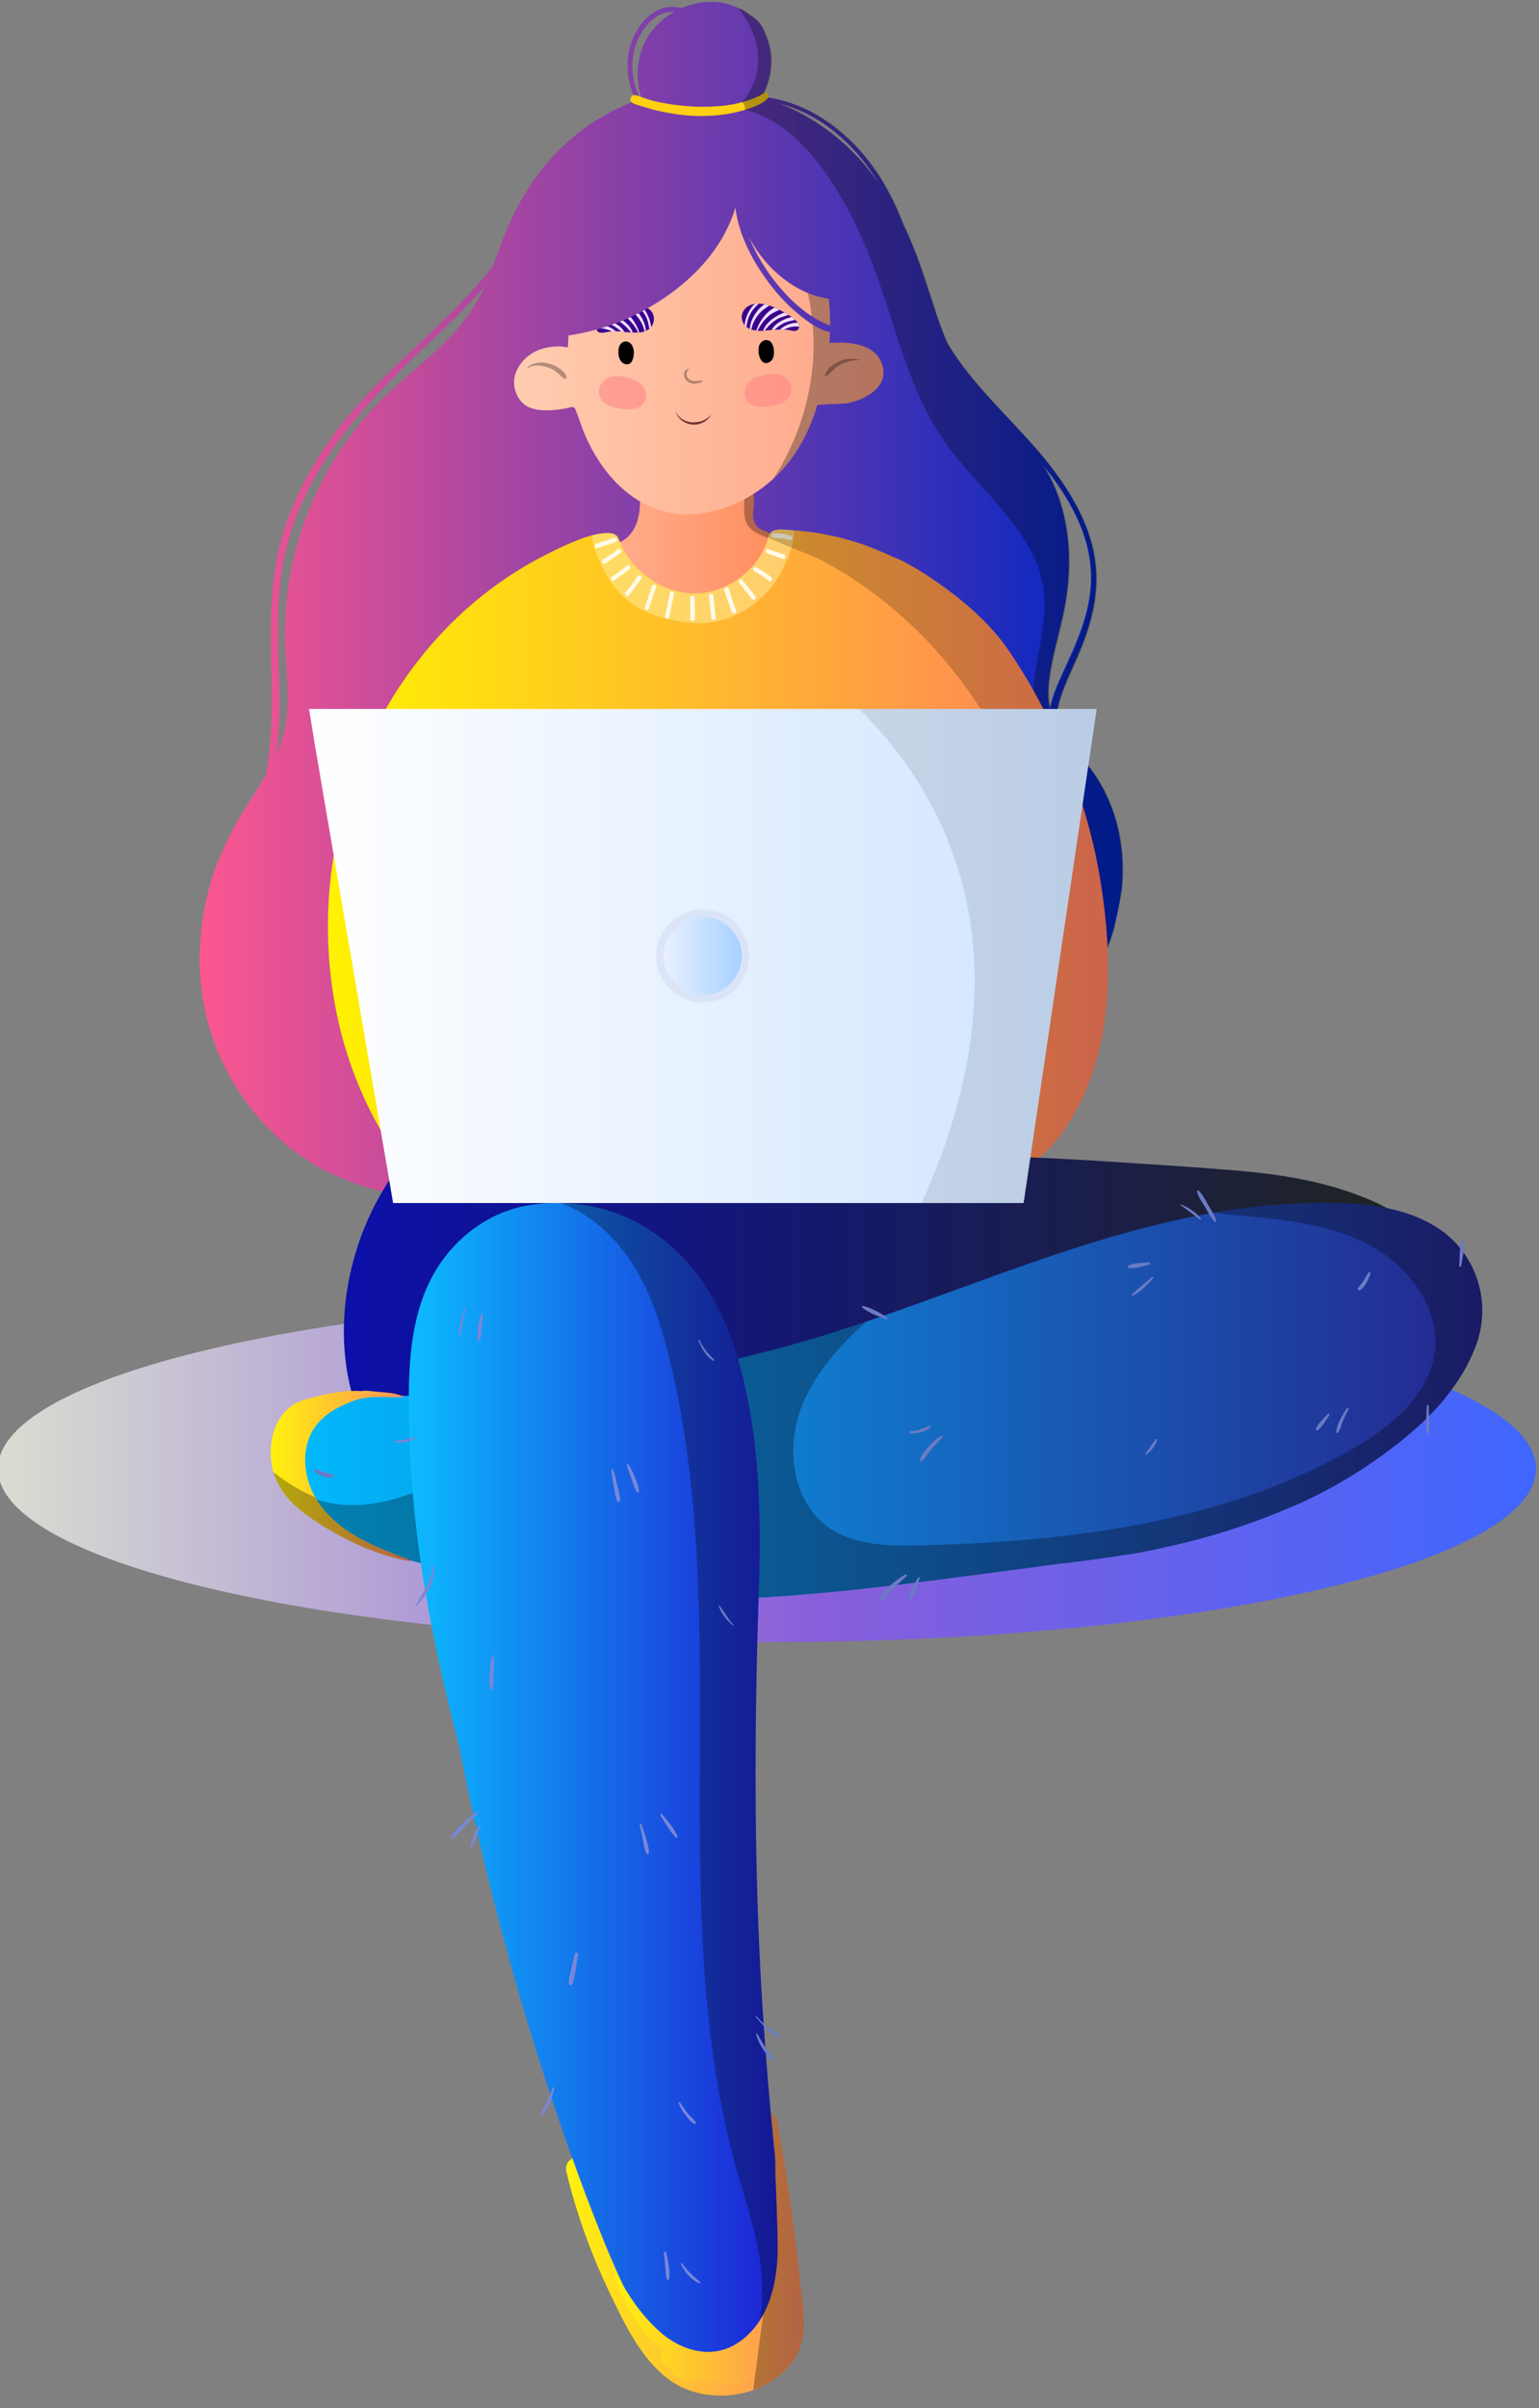 <?xml version="1.0" encoding="UTF-8"?> <svg xmlns="http://www.w3.org/2000/svg" version="1.2" viewBox="118 187 754 1179" width="754" height="1179"><rect x="118" y="187" width="754" height="1179" fill="#808080" stroke="none"/><defs><linearGradient id="P" gradientUnits="userSpaceOnUse"></linearGradient><linearGradient id="g1" x2="1" href="#P" gradientTransform="matrix(116.437,0,0,138.099,395.381,1221.752)"><stop stop-color="#fff20c"></stop><stop offset="1" stop-color="#ff8e5e"></stop></linearGradient><linearGradient id="g2" x2="1" href="#P" gradientTransform="matrix(753.483,0,0,169.779,117,821.199)"><stop stop-color="#dadfd1"></stop><stop offset=".53" stop-color="#895eda"></stop><stop offset="1" stop-color="#3e66ff"></stop></linearGradient><linearGradient id="g3" x2="1" href="#P" gradientTransform="matrix(444.201,0,0,578.199,212.678,188.005)"><stop stop-color="#ff578f"></stop><stop offset="1" stop-color="#0226c3"></stop></linearGradient><linearGradient id="g4" x2="1" href="#P" gradientTransform="matrix(79.573,0,0,84.352,416.99,400.423)"><stop stop-color="#ffae8e"></stop><stop offset="1" stop-color="#ff8e5e"></stop></linearGradient><linearGradient id="g5" x2="1" href="#P" gradientTransform="matrix(180.993,0,0,171.228,369.885,267.65)"><stop stop-color="#ffcdb1"></stop><stop offset="1" stop-color="#ffa485"></stop></linearGradient><linearGradient id="g6" x2="1" href="#P" gradientTransform="matrix(444.184,0,0,262.835,212.691,256.103)"><stop stop-color="#ff578f"></stop><stop offset="1" stop-color="#0226c3"></stop></linearGradient><linearGradient id="g7" x2="1" href="#P" gradientTransform="matrix(382.154,0,0,344.613,278.651,446.242)"><stop stop-color="#fff200"></stop><stop offset="1" stop-color="#ff7d5e"></stop></linearGradient><linearGradient id="g8" x2="1" href="#P" gradientTransform="matrix(542.726,0,0,192.745,286.477,752.186)"><stop stop-color="#0c10aa"></stop><stop offset="1" stop-color="#21251a"></stop></linearGradient><linearGradient id="g9" x2="1" href="#P" gradientTransform="matrix(591.602,0,0,193.985,252.612,775.982)"><stop stop-color="#00bdff"></stop><stop offset="1" stop-color="#25258e"></stop></linearGradient><linearGradient id="g10" x2="1" href="#P" gradientTransform="matrix(188.334,0,0,576.89,318.238,775.982)"><stop stop-color="#0cbbff"></stop><stop offset="1" stop-color="#1e1bd1"></stop></linearGradient><linearGradient id="g11" x2="1" href="#P" gradientTransform="matrix(385.871,0,0,241.85,269.344,534.109)"><stop stop-color="#fff"></stop><stop offset="1" stop-color="#cee3ff"></stop></linearGradient><linearGradient id="g12" x2="1" href="#P" gradientTransform="matrix(38.218,0,0,38.218,443.172,635.913)"><stop stop-color="#eaf0ff"></stop><stop offset="1" stop-color="#a6d1ff"></stop></linearGradient><linearGradient id="g13" x2="1" href="#P" gradientTransform="matrix(68.395,0,0,83.509,250.597,867.852)"><stop stop-color="#fff20c"></stop><stop offset="1" stop-color="#ff8e5e"></stop></linearGradient><linearGradient id="g14" x2="1" href="#P" gradientTransform="matrix(90.448,0,0,117.586,418.907,1237.634)"><stop stop-color="#fff20c"></stop><stop offset="1" stop-color="#ff8e5e"></stop></linearGradient></defs><style>.a{fill:#fff}.b{fill:url(#g1)}.c{fill:url(#g2)}.d{fill:url(#g3)}.e{opacity:.3}.f{fill:#ffd112}.g{fill:url(#g4)}.h{fill:url(#g5)}.i{fill:#3d008c}.j{fill:#ebe1ff}.k{opacity:.6;fill:#ff8585}.l{fill:#723131}.m{fill:url(#g6)}.n{fill:url(#g7)}.o{opacity:.5;fill:#fff0a4}.p{fill:#fffbe9}.q{opacity:.2}.r{fill:url(#g8)}.s{fill:url(#g9)}.t{fill:#553b89}.u{fill:url(#g10)}.v{fill:#7987d8}.w{fill:#6a7bc4}.x{fill:url(#g11)}.y{opacity:.6;fill:#d4daf4}.z{fill:url(#g12)}.A{opacity:.1}.B{fill:url(#g13)}.C{fill:url(#g14)}</style><path fill-rule="evenodd" class="a" d="m487.4 1231.2q-0.1-1.1-0.3-2.2c-0.3-1.2-0.2-2.4 0.2-3.4q0 2.8 0.1 5.6z"></path><path fill-rule="evenodd" class="b" d="m510.9 1333.1c-1.7 7.8-6.9 14-13.2 18.6-3.3 2.3-6.9 4.2-10.6 5.5-13.1 4.6-28.6 3.4-40-4.2-15.1-10.3-23.9-29.8-31.5-45.8-8.6-18.2-15.4-37.3-20.1-56.9-1.7-7.6 9.9-10.8 11.7-3.3 5.2 21.8 12.9 42.8 23.1 62.8 3.2 5.9 6.3 12.3 10.2 18.1 7.6 11.5 17.5 20.7 33 19.7 2.1-0.1 4.4-0.5 6.5-0.9 3.1-0.8 6.1-2 8.9-3.5 3.5-2.1 6.6-4.9 8.6-8.5 4.8-8.7 1.3-22.1 0.2-31.6q0-0.1 0-0.1c0.8-4.5 1.2-9.1 1.3-13.5q0-2.5 0-4.9c-0.2-10.5-0.2-21-0.7-31.5q0-0.8 0.4-1.2-1.7-15-3.1-30.2c1.5 0.6 2.7 1.9 3.1 4 4.7 25.1 8.3 50.3 11 75.7 0.9 10.1 3.5 21.6 1.2 31.7z"></path><path fill-rule="evenodd" class="c" d="m493.8 991c-208.4 0-376.8-37.9-376.8-84.9 0-46.9 168.4-84.9 376.8-84.9 208.3 0 376.7 38 376.7 84.9 0 47-168.4 84.9-376.7 84.9z"></path><path fill-rule="evenodd" class="d" d="m662.9 583.3c-2.3-6.1-5.2-12.3-9.1-17.7-3.8-5.5-8.4-10.6-12.8-15.8-1.8-2.1-4-4.9-5.6-7.7-0.1-4.7 0.6-9.3 2.2-13.9 2.2-6.8 5.3-13.1 8.1-19.5 5.1-11.7 9.2-24.4 9.3-37.5 0.5-24.5-13.8-46.3-29.2-64.3-14.8-16.9-32.1-32.4-43.7-51.8-2-4.6-3.7-9.3-5.3-13.9-4.4-13.2-8.2-26.3-13.9-39.2q-1.1-2.4-2.3-4.9c-3-7.9-6.7-15.5-11.1-22.7-13-20.7-33.7-37.5-58.3-40.1 3.7-7.1 5.5-15.1 4-23.4q-0.9-4.4-2.7-8c-1.2-3.8-3.9-6.7-7.3-8.6q-2.6-2.2-5.8-3.5c-3.4-1.6-7.1-2.6-11.1-2.8q-3.3-0.1-6.5 0.2c-3.4 0.5-6.7 1.4-9.7 2.7-2.2-0.5-4.5-0.6-6.2-0.5-5.9 0.6-11 4.5-14.4 9.3-7.6 10.7-7.8 25.2-1.8 36.6-16.8 6.1-31.7 16.5-43.6 30.4-8.6 10.1-15.1 21.2-20.2 33.5-2.3 5.6-4.3 11.4-6.4 17.1-22.2 28.5-52.6 49.6-74.8 78.2-12.3 16.1-22.6 34.1-28.4 53.7-6.6 22.8-5.8 46.5-5.3 69.9 0.2 12.6 0.2 25.3-1.3 37.8q-0.6 4.9-1.6 9.9c-2.3 3.7-4.7 7.6-7.1 11.3-7.5 11.6-14 23.6-18.4 36.7-8.6 25.7-9.3 54.8-0.4 80.5 8.5 24.1 24.3 45.1 45.6 59.3 11.7 7.7 25.4 12.9 39.1 16.2q3.2 0.7 6.4 1.3c12.6 2.7 25.4 4.2 38.1 4.4 26.2 0.3 49.8-8.9 71.7-22.8 19.5-12.3 37.3-27.2 58-37.6 2-0.9 5.3-2.5 6.4-3 1.6-0.7 5.4-2.1 7.8-2.9q5.4-1.8 10.9-2.9 3-0.6 5.9-1c13.9-1.7 27.9-0.1 41.5 3.3 14.1 3.4 28.6 11.5 43.5 10.1 14.4-1.3 25.6-10.4 34.6-21.1 6.4-7.8 12.3-16 17.4-24.6 6.3-10.2 11.3-21.2 14.6-32.7q2.5-8.7 3.5-17.8 0.2-0.3 0.2-0.5c1.4-13.2 0.1-27.2-4.5-39.7zm-312.5-246.5c-12.9 21-35.9 34.3-52.1 52.9-17.8 20.2-30.5 44.8-36.5 70.9-3.1 13.4-4.5 27.2-4.2 40.9 0.5 13.7 2.7 28.1 0 41.8-0.8 4.5-2.3 8.7-3.9 12.7 0.8-7.4 1.2-14.7 1.3-22.2 0.1-24.6-2.8-49.5 2.2-73.7 8.7-42.3 38.4-74.4 68.8-103.2 10-9.4 20.5-19.1 29.5-29.8-1.5 3.2-3.2 6.5-5.1 9.7zm85.7-133c-6.1 9.2-7.3 21.1-3.7 31.5q-0.4 0.1-0.7 0.2c-4.9-9.6-5.4-21.5-0.2-31.2 2.6-4.7 6.5-9 11.7-10.9 1.5-0.4 3.3-0.7 5.2-0.6-4.9 2.7-9.1 6.5-12.3 11zm216.4 264c0.5 15.8-5.5 30.5-12 44.5-2.9 6.5-6.8 14.1-8.2 21.7-1-4.6-1-9.6-0.4-14.2 1.8-14.3 6.9-28 8.7-42.4 1.9-13.8 1.4-27.9-2.3-41.4-2-7.6-5.2-14.7-9.3-21.2 12.4 15.3 22.8 33.1 23.5 53zm-105.6-193.6q0.7 1.2 1.5 2.4-2.9-4.1-6.2-8.1c-11.1-13.3-25.9-24.5-42.4-30.8 19.8 5 36.2 19.4 47.1 36.5z"></path><path fill-rule="evenodd" class="e" d="m663.3 583.5c-2.3-6.2-5.2-12.4-9.1-17.8-3.9-5.5-8.5-10.5-12.8-15.7-1.8-2.2-4-5-5.6-7.8-0.1-4.7 0.6-9.3 2.1-13.9 2.3-6.8 5.4-13.1 8.2-19.5 5.1-11.7 9.2-24.4 9.3-37.4 0.4-24.6-13.8-46.4-29.3-64.4-14.7-16.9-32-32.4-43.6-51.7-2.1-4.6-3.9-9.4-5.4-14-4.3-13.1-8.2-26.4-13.9-39.1q-1-2.5-2.3-5c-3-7.9-6.7-15.5-11.1-22.7-12.9-20.7-33.6-37.5-58.3-40.1 3.8-7.1 5.6-15.1 4-23.4q-0.8-4.4-2.6-8c-1.2-3.7-3.9-6.7-7.3-8.6q-2.7-2.2-5.8-3.5c12.5 16.5 13.5 33.4-0.6 49.1 32 5 53.7 44 65.5 74.3 11.8 30.1 17.8 63.1 36.4 89.4 17.6 24.8 46.5 44.9 48.5 75.1 1.5 21.8-9.4 41.4-4 63.4 5.1 20.8 15.5 40.3 18.1 61.7 2.5 21-3.2 43-15.6 60.2-12.4 17.2-31.4 29.5-52.2 33.9-17.3 3.6-35.4 1.7-52.8 4.6-5.6 0.9-11.3 2.5-16.6 4.8q3-0.6 6-1c13.9-1.6 27.9-0.1 41.4 3.3 14.2 3.4 28.7 11.5 43.6 10.2 14.4-1.4 25.6-10.4 34.6-21.2 6.2-7.7 12.3-16 17.4-24.5 6.3-10.3 11.2-21.3 14.6-32.8 0.2-5.8 2.8-12 3.5-17.8q0-0.2 0.1-0.5c1.5-13.2 0.1-27.2-4.4-39.6zm-31-63.5c1.8-14.4 6.9-28.1 8.7-42.5 1.8-13.8 1.3-27.9-2.3-41.3-2.1-7.7-5.2-14.8-9.3-21.3 12.3 15.3 22.7 33.1 23.3 53.1 0.6 15.7-5.3 30.4-11.8 44.5-2.9 6.4-6.8 14-8.2 21.6-1-4.6-1-9.5-0.4-14.1zm-89.7-251.3c-11.2-13.3-26-24.6-42.5-30.9 19.7 5 36.3 19.4 47.2 36.6q0.7 1.2 1.4 2.4-2.9-4.1-6.1-8.1z"></path><path fill-rule="evenodd" class="f" d="m482.3 241q-0.4 0.2-0.8 0.2c-7.3 2.1-14.9 2.7-22.3 2.6-7.5-0.3-15-1.5-22.2-3.4-2.4-0.8-4.8-1.4-7.3-2.2-1.4-0.5-3.6-1.3-2.6-3.4 0.8-2 2.8-1.1 4.2-0.6 2.3 0.8 4.5 1.6 6.9 2.2 6.4 1.6 13.1 2.4 19.7 2.8 6.4 0.2 12.9 0 19.2-1.1q2.3-0.5 4.6-1.1 2.5-0.6 4.7-1.5 2.3-0.8 4.5-2c0.9-0.5 2.2-1.7 3-0.9q0.3 0.2 0.4 0.5c1.8 3.3-8.3 6.8-12 7.9z"></path><path fill-rule="evenodd" class="e" d="m494.3 233.1q-0.1-0.3-0.4-0.5c-0.8-0.8-2.1 0.4-3 0.9q-2.2 1.2-4.5 2-2.2 0.9-4.7 1.5 0 0 0 0.1c1.1 0.9 1.5 2.4 1.2 3.8 3.9-1.4 13.1-4.6 11.4-7.8z"></path><path fill-rule="evenodd" class="g" d="m496.6 452.8q0 0.2 0 0.3 0 0.5-0.1 1.1 0 0.7-0.3 1.3c-0.4 2.5-1.4 5-2.9 7-1.8 2.6-4.1 4.7-6.6 6.3-2.3 1.3-4.4 1.7-6.1 3.9-2 2.6-3.8 4.7-7.2 5.9-0.9 0.4-3.2 0.4-3.6 0.9-2.1 2-4.9 3.2-8.3 3.6-2.1 0.2-4.1-0.1-5.9-1-3.1 2.3-7.2 3.3-11.2 2.6-5.6-0.9-11.6-5.9-15.5-10-2.4-2.5-4.5-5.4-6.1-8.5-1.5-3.1-4.2-5.4-5.4-8.8-0.4-0.7-0.6-1.5-0.4-2.3 0.5-1 1.8-1.5 2.9-1.9 6.4-2.3 9.6-7.1 11-13.7 0.9-3.9 0.5-8.1 1-12.2 0.5-4 0.6-8.2 0.6-12.3-0.1-7.7 5.2-13.7 13-14.5 3.8-0.4 7.6 1.2 10.4 4q1.8 0.5 3.3 1.4c6.7-4.7 17.2-3.8 21.2 4 3.3 2.6 5.3 6.4 5.8 10.9q0.1 0.7 0.2 1.3 0 0.2 0 0.4c0.4 3 0.8 5.9 0.9 8.8q0 0.6 0 1.2 0 0.5 0 1 0 1.7-0.2 3.6-0.2 0.8-0.2 1.7c0 2.7 0.8 5.3 2.8 6.8 1.5 1.1 3.4 1.3 4.9 2.4 1.4 1.1 1.9 3 2 4.8z"></path><path fill-rule="evenodd" class="e" d="m496.5 450.8c-2.7-0.4-5.6-1.6-7.9-2.9-2.3-1.3-4.3-3-5.2-5.6-0.8-2.8-0.9-5.8-0.8-8.6 0-1.9 0.2-3.7 0.3-5.5 0.3-1.6-0.1-3.3 0.8-4.6 0.6-0.9 1.7-1.5 2.7-1.5q0 0.2 0 0.4c0.4 3 0.8 5.9 0.9 8.8q0 0.6 0 1.2 0 0.5 0 1 0 1.7-0.2 3.6-0.2 0.8-0.2 1.7c0 2.7 0.8 5.3 2.8 6.8 1.5 1.1 3.4 1.3 4.9 2.4 0.8 0.6 1.6 1.8 1.9 2.8z"></path><path fill-rule="evenodd" class="h" d="m533 384.4c-1.4 0.4-14.5 0.4-14.6 1q-0.3 0.5-0.4 1.1-0.2 0.6-0.3 1.2c-3.9 11.6-9.5 22.2-18.2 31.2q-1.3 1.3-2.6 2.5c-10.1 9.2-22.8 15.4-36.2 17.1-15.9 2.1-30.5-4.3-41.4-15.8-6.1-6.4-10.9-14.1-14.5-22.3-1.8-3.9-2.9-8.1-4.5-12-1-3-2-2.1-4.9-1.5-3.2 0.6-6.3 1-9.4 1-3.4 0-6.9-0.4-9.8-2-4.8-2.8-7.1-8.9-6.1-14.2 1.1-5.4 5.1-9.9 9.9-12.5 4.9-2.4 10.9-3.2 16.2-2.1 0.9-11.3 0-22.2 2.2-33.3 5.7-28.3 27.6-57.1 59.1-56.1 9.6 0.2 18.8 2.8 27.3 7.1 16.2 8.4 29.1 23.1 35.1 40.5 4.4 12.6 5.5 26.2 4.4 39.6q3.8-0.2 7.5-0.1c7.5 0.5 15.7 2.6 18.4 10.6 3.6 10.8-8.2 17.4-17.2 19z"></path><path fill-rule="evenodd" class="e" d="m533 384.4c-1.4 0.4-14.5 0.4-14.6 1q-0.3 0.5-0.4 1.1-0.2 0.6-0.3 1.2c-3.9 11.6-9.5 22.2-18.2 31.2q-1.3 1.3-2.6 2.5c12.4-19.1 19.4-41.7 19.7-64.6 0.2-30-11.5-60-31.8-82 16.2 8.4 29.1 23.1 35.1 40.5 4.4 12.6 5.5 26.2 4.4 39.6q3.8-0.2 7.5-0.1c7.5 0.5 15.7 2.6 18.4 10.6 3.6 10.8-8.2 17.4-17.2 19z"></path><path fill-rule="evenodd" class="i" d="m509.4 347.5c-0.2 1-0.9 1.3-1.9 1.5-1.2 0.2-2.5-0.4-3.5-0.5q-1-0.1-1.9-0.1-1-0.2-2 0-0.3 0-0.6 0-1 0-2 0-0.8 0.1-1.5 0.2-1.7 0.1-3.4 0.2-0.3 0.2-0.8 0.2-1.4 0-2.6 0-0.3 0-0.6-0.2-1.3-0.1-2.5-0.4-0.4-0.2-0.7-0.3-0.5-0.2-1-0.6-0.4-0.1-0.7-0.5-0.5-0.3-0.9-0.8c-1.4-1.8-1.9-4.5-0.8-6.5 1.1-2.3 3.4-3.6 5.8-3.9q0.9-0.1 1.9-0.1 0.3 0 0.4 0 1.3 0 2.5 0.3 1.2 0.3 2.3 0.6 1.3 0.4 2.6 1 1.2 0.5 2.4 1.1 1.2 0.6 2.4 1.3 0.5 0.4 1.1 0.6 0.3 0.3 0.8 0.6 0.5 0.3 1.1 0.6 0.3 0.3 0.4 0.4c0.7 0.5 1.3 1 1.9 1.4q0.7 0.7 1.2 1.4c0.4 0.6 0.7 1.3 0.7 1.9q0 0.4-0.1 0.6z"></path><path fill-rule="evenodd" class="j" d="m483.7 347q-0.5-0.3-0.9-0.8c0.4-3.8 2.2-7.9 5-10.4q0.9-0.1 1.9-0.1c-1.6 1.4-3 2.9-4 4.8-1.2 2.2-1.7 4.2-2 6.5z"></path><path fill-rule="evenodd" class="j" d="m490.7 339.8c-2.4 2.5-4 5.2-4.6 8.6q-0.4-0.2-0.7-0.3c0-4.1 3.3-9.7 7.2-12.1q1.2 0.3 2.3 0.6c-1.4 1-2.9 1.8-4.2 3.2z"></path><path fill-rule="evenodd" class="j" d="m499.9 338.7c-1.8 0.8-3.7 1.6-5.2 2.9-2.3 1.9-4.3 4.6-5.5 7.4q-0.3 0-0.6-0.2c1.2-4.1 4.6-9 8.9-11.2q1.2 0.5 2.4 1.1z"></path><path fill-rule="evenodd" class="j" d="m504.2 341.2c-1.5 0.5-3.2 0.9-4.8 1.7-2.8 1.5-4.8 3.5-6.8 5.9q-0.3 0.2-0.8 0.2c1.1-2.9 3.4-5.1 5.9-6.7 1.2-0.8 2.9-1.7 4.6-2.3q0.5 0.4 1.1 0.6 0.3 0.3 0.8 0.6z"></path><path fill-rule="evenodd" class="j" d="m507.6 343.6c-1.7 0.4-3.4 0.7-4.9 1.3-2 0.8-3.6 2.1-5.2 3.5q-0.8 0.1-1.5 0.2c1.2-2.3 3.6-4 6.1-5.1 1-0.5 2.2-0.9 3.6-1.3 0.7 0.5 1.3 1 1.9 1.4z"></path><path fill-rule="evenodd" class="j" d="m509.5 346.9c-0.8 0-1.6-0.1-2.6 0-1.7 0.1-3.3 0.7-4.8 1.5q-1-0.2-2 0c2.1-2.1 5.5-3.4 8.7-3.4 0.4 0.6 0.7 1.3 0.7 1.9z"></path><path fill-rule="evenodd" class="i" d="m410.4 348.4c0.2 1.1 1 1.4 2 1.5 1.1 0.2 2.5-0.3 3.4-0.4q1-0.2 2-0.3 0.9 0 1.9 0 0.4 0 0.6 0 1 0 2.1 0.1 0.7 0.2 1.5 0.2 1.6 0.2 3.3 0.3 0.5 0 0.8 0 1.4 0.1 2.6 0 0.3 0 0.6 0 1.3-0.1 2.6-0.5 0.4-0.1 0.6-0.3 0.5-0.3 1-0.5 0.4-0.3 0.7-0.5 0.5-0.4 0.9-0.8c1.4-1.9 1.9-4.5 0.8-6.7-1.1-2.2-3.4-3.4-5.8-3.9q-0.9-0.1-1.8-0.1-0.2 0-0.5 0-1.3 0.1-2.5 0.4-1.2 0.2-2.3 0.6-1.3 0.5-2.5 0.9-1.3 0.7-2.3 1.1-1.4 0.8-2.6 1.4-0.5 0.3-1.1 0.7-0.3 0.2-0.8 0.5-0.5 0.3-1 0.7-0.2 0.1-0.5 0.4c-0.7 0.3-1.3 0.8-1.9 1.4q-0.6 0.6-1.1 1.2c-0.5 0.7-0.8 1.4-0.8 2.1q0 0.2 0.1 0.5z"></path><path fill-rule="evenodd" class="j" d="m436.1 348q0.5-0.4 0.9-0.8c-0.4-3.8-2.2-8-5-10.6q-0.9-0.1-1.8-0.1c1.5 1.6 2.9 3 4 5 1.1 2 1.6 4.2 1.9 6.5z"></path><path fill-rule="evenodd" class="j" d="m429.1 340.7c2.4 2.6 4 5.2 4.7 8.6q0.4-0.1 0.6-0.3c0-4.1-3.3-9.6-7.2-12.1q-1.2 0.2-2.3 0.6c1.4 1.1 3 1.9 4.2 3.2z"></path><path fill-rule="evenodd" class="j" d="m420.1 339.5c1.7 0.9 3.5 1.6 5 3.1 2.3 1.9 4.3 4.4 5.5 7.2q0.3 0 0.6 0c-1.2-4.1-4.6-9.1-8.8-11.4q-1.3 0.7-2.3 1.1z"></path><path fill-rule="evenodd" class="j" d="m415.6 342.1c1.6 0.5 3.2 0.8 4.8 1.7 2.8 1.5 4.9 3.6 6.8 6q0.5 0 0.8 0c-1-2.8-3.2-4.9-5.8-6.6-1.3-0.8-2.9-1.6-4.7-2.3q-0.5 0.3-1.1 0.7-0.3 0.2-0.8 0.5z"></path><path fill-rule="evenodd" class="j" d="m412.2 344.6c1.7 0.4 3.4 0.5 5 1.2 1.9 0.9 3.6 2.2 5.2 3.5q0.7 0.2 1.5 0.2c-1.3-2.3-3.7-3.9-6-5-1.1-0.5-2.4-1-3.8-1.3-0.7 0.3-1.3 0.8-1.9 1.4z"></path><path fill-rule="evenodd" class="j" d="m410.3 347.9c0.8-0.1 1.7-0.1 2.6-0.1 1.7 0.2 3.4 0.7 4.9 1.4q0.9 0 1.9 0c-2.1-1.9-5.4-3.3-8.6-3.4-0.5 0.7-0.8 1.4-0.8 2.1z"></path><path fill-rule="evenodd" d="m428.2 357.2q-0.2-0.1-0.2-0.3c-0.6-2.2-3.3-3.7-5.4-2-1.6 1.2-1.7 3.7-1.6 5.7 0.3 2 1.2 4.1 3.4 4.7 1.7 0.4 3-0.6 3.5-2.1 0.7-1.8 0.9-4.1 0.3-6z"></path><path fill-rule="evenodd" d="m489.8 356.9q0-0.1 0-0.2c0.5-2.4 3.1-4.1 5.4-2.7 1.5 1.1 2 3.7 2 5.6 0 2.1-0.7 4.2-2.9 5-1.6 0.6-2.9-0.3-3.6-1.6-1-1.8-1.3-4-0.9-6.1z"></path><path fill-rule="evenodd" class="e" d="m461.8 373.2c-2.1 0.3-4.7 0.9-6.4-0.7-1.6-1.4-1.2-3.3 0.1-4.8 0.1-0.1 0.1-0.4-0.1-0.2-2.4 0.2-2.8 3.4-1.7 5 1.9 3 5.7 2.8 8.3 1.4 0.5-0.1 0.1-0.7-0.2-0.7z"></path><path fill-rule="evenodd" class="k" d="m429.6 373.4c-5.1-2.5-13.3-4.1-17 1.6-2.1 3.2-1.4 7.1 1.7 9.3 1.6 1.3 3.7 2 5.8 2.4 3.1 0.8 6.7 0.8 9.3 0.2 7.2-1.8 6.3-10.7 0.2-13.5z"></path><path fill-rule="evenodd" class="k" d="m487.5 372.2c5.1-2.4 13.3-4 17.1 1.6 2 3.2 1.3 7.1-1.7 9.4-1.7 1.2-3.8 1.9-5.8 2.3-3.2 0.8-6.8 0.8-9.3 0.2-7.3-1.8-6.3-10.6-0.3-13.5z"></path><path fill-rule="evenodd" class="l" d="m462 393.1c-1.1 0.4-2 0.5-3.1 0.6-3.9 0.5-8.2-1.4-9.8-5.2q-0.1-0.1-0.1-0.2c0.9 3.8 4.8 6.7 9.4 6.6 3.5-0.1 6.6-2.2 8.1-4.9-1.2 1.3-2.8 2.4-4.5 3.1z"></path><path fill-rule="evenodd" class="e" d="m395.5 371.2c-2.8-6-14.4-9.3-19.2-4.1-0.3 0.1 0.1 0.5 0.3 0.2 2.8-2.2 7.5-1.3 10.7-0.1 2.9 1.1 4.6 3.2 6.9 5 0.7 0.6 1.7-0.1 1.3-1z"></path><path fill-rule="evenodd" class="e" d="m538.9 363.1c-3.6-0.7-6.9-0.7-10.2 1-2.6 1.3-6.2 3.7-6.5 6.9 0 0.2 0.3 0.3 0.5 0.2 2.4-1.4 3.9-4 6.4-5.3 2.9-1.6 6.4-2.7 9.7-2.5 0.1 0 0.3-0.3 0.1-0.3z"></path><path fill-rule="evenodd" class="m" d="m531.4 324.4q-0.2 0-0.4-0.1 0.1-0.2 0.1-0.5c1.4-5.2-4.6-10.4-7.5-14q-0.5-0.6-1-1.3c-3.4-6.2-6.8-12.4-11.1-17.9q-4.6-5.8-9.8-11c-1.8-1.7-3.6-3.3-5.5-5-1.6-1.8-3.5-3.6-5.5-5.1-2-1.9-4.1-1.6-5.6-0.1q-0.5-0.5-0.9-1 0.1-0.1 0.2-0.3c1.6-2.3-0.9-6.2-3.5-4.1q-0.5 0.3-1 0.7-0.6-0.4-1.1-0.7-0.1-0.8-0.2-1.4c-0.5-1.8-1.9-2.6-3.4-2.8-0.2-3.7-5.7-4.8-8.3-2.4q-0.5 0.4-0.9 0.7-0.8-0.4-2.2-0.8c-2.4-0.6-4.8 0.4-7.1 1.8-2.7 0.1-5.3 0.9-7.6 1.7q-0.9-0.6-2-0.8c-2.7-0.9-6.2 0.6-8.9 1.5-8.8 3.2-16.7 8.7-22.7 15.8-9.6 9.7-16.5 22.4-18.9 35.9-2.1 5.4-3.4 11-4.5 16.8-1.2 3-1.8 6-1.5 9.4q0 0.9 0.2 1.5c0.2 1.1 0.8 2 1.7 2.5q-3.3 0.4-6.5 0.5c-1.6 0.1-3.2 0.1-4.8 0.1-0.6 0-2 0.3-3 0.3-1.9-1.6-5.5-1.1-6.2 1.9-1.9 9.7 19.5 5.7 24.4 5.1 10.5-1.6 20.8-4.5 30.4-9 18.5-8.6 36.3-22.5 46.2-40.9 2.2-4.1 4-8.4 5.3-12.8 1.5 13.3 8.6 26.6 16.5 37 4.3 5.8 9.4 11.2 15 15.7 5.7 4.6 12.3 9.4 19.9 8.5 1-0.1 1.1-1.4 0.2-1.7-14.3-3.5-25.7-14.4-34.3-26-3.9-5.4-7.5-11.5-10.1-17.8q-0.3-0.6-0.5-1.2 1.7 3.4 3.9 6.6c9.3 13.5 24.9 24.6 41.8 23.9 5.3-0.2 5.7-8 0.7-9.2z"></path><path fill-rule="evenodd" class="n" d="m653.9 710.1c-5.9 18.7-17.5 39.3-34.7 49.8-10.8 6.8-21.6 14.6-33.3 15.2-5.7 0.3-11.8-1.3-18.1-5.5q-0.8-0.5-1.5-1.1c-13.2 2-26.9 1.6-39.8-1.1-11.3 0.2-22.5-0.7-33.8-2.2-35.8 12.4-74.6 14.7-111.6 5.8q-0.8 3.3-1.7 6.6c-2.3 9-12.9 15.6-22 12.5-13.7-4.4-21.1-14.8-26.8-26.7q-2.7-1.1-5.1-2.9c-2.6 1.7-6.4 1.7-8.7-1.6-16.7-22.1-28.2-48.2-33.8-75.4-9.9-48.4-2.7-98.5 20.1-142.2 17.7-34 44.4-62.3 78.3-80.6q10.7-5.8 22.2-10.3c1-0.3 2.6-0.8 4.4-1.3 4.3-1.1 10.1-1.9 12.1 0.2 0.9 1 1.3 2.3 1.8 3.5 2.4 5.9 6.7 11.3 11.6 15.3 7.2 6.2 16.7 9.8 26.3 9.4 15.2-0.5 30.3-12.2 34.4-26.8q0.1-0.3 0.2-0.6c0.3-1 0.6-2 1.4-2.6 2.3-1.9 7.1-1.1 9.9-0.9q0.6 0 1.3 0.1 5.2 0.3 10.3 1.1c7.7 1.2 15.3 3 22.7 5.5q5.1 1.8 10.2 4 2.8 1.1 5.4 2.4c0.1 0 0.9 0.3 1.2 0.5 0.9 0.4 2.9 1.2 3.5 1.5 5.7 3 11.3 6.5 16.5 10.1 13.7 9.6 26.5 20.5 35.8 34.3 9.3 13.7 17.4 28.5 24 43.9 7.9 17.7 14 36.4 18.1 55.3 2.9 13.7 4.8 27.6 5.7 41.5 1.3 21.3 0.1 43-6.5 63.3z"></path><path fill-rule="evenodd" class="o" d="m502.3 463.9c-2.5 5.8-6.3 11.1-10.9 15.4-9.4 9-22.4 14.2-35.4 12.6-13.2-1.4-26.5-5.2-35.3-15.6-3.8-4.3-6.6-9.3-9-14.5-1.8-4.2-3.4-8.3-3.7-12.7 4.3-1.1 10.1-1.9 12.1 0.2 0.9 1 1.3 2.3 1.8 3.5 2.4 5.9 6.7 11.3 11.6 15.3 7.2 6.2 16.7 9.8 26.3 9.4 15.2-0.5 30.3-12.2 34.4-26.8 0.4-1.1 0.7-2.3 1.6-3.2 2.3-1.9 7.1-1.1 9.9-0.9q0.6 0 1.3 0.1c0.5 5.7-2.5 12.4-4.7 17.2z"></path><path fill-rule="evenodd" class="p" d="m418.8 450.3q-4.3 1.5-8.7 2.9c-1.3 0.5-0.8 2.6 0.5 2.1q4.5-1.5 8.9-2.9c1.3-0.4 0.7-2.5-0.7-2.1z"></path><path fill-rule="evenodd" class="p" d="m420.8 456q-3.6 2.5-7.4 5c-1.1 0.8 0 2.6 1.1 1.9q3.7-2.6 7.4-5.1c1.1-0.7 0.1-2.7-1.1-1.8z"></path><path fill-rule="evenodd" class="p" d="m430.2 469.3q-2.6 4-5.7 7.6c-0.8 1.1 0.6 2.7 1.6 1.6q3.1-4 6.1-8.1c0.7-1.2-1.1-2.3-2-1.1z"></path><path fill-rule="evenodd" class="p" d="m437.4 474q-1.7 5.1-3.4 10.3c-0.4 1.3 1.7 1.8 2 0.5q1.7-5.1 3.4-10.2c0.5-1.3-1.7-1.9-2-0.6z"></path><path fill-rule="evenodd" class="p" d="m446.2 477.3q-1.2 5.7-2.3 11.2c-0.4 1.4 1.7 2 2 0.6q1.1-5.7 2.3-11.2c0.3-1.3-1.8-2-2-0.6z"></path><path fill-rule="evenodd" class="p" d="m458.3 479.7c0-1.3-2.2-1.3-2.2 0q0.2 5.2 0.1 10.3c0 1.3 2.1 1.3 2.2 0q0-5.1-0.1-10.3z"></path><path fill-rule="evenodd" class="p" d="m468.6 489.5q-0.5-5.3-1.1-10.8c-0.2-1.3-2.3-1.3-2.2 0q0.6 5.5 1.2 10.8c0.1 1.3 2.3 1.3 2.1 0z"></path><path fill-rule="evenodd" class="p" d="m478.7 486.1q-2-5.3-3.6-10.8c-0.5-1.3-2.6-0.7-2.2 0.6q1.7 5.5 3.6 10.7c0.5 1.3 2.7 0.7 2.2-0.5z"></path><path fill-rule="evenodd" class="p" d="m488 478.8q-3.1-3.9-6.3-7.8c-0.8-1.1-2.4 0.5-1.4 1.6q3 3.8 6.1 7.7c0.9 1.1 2.5-0.5 1.6-1.5z"></path><path fill-rule="evenodd" class="p" d="m495.9 469.7q-3.4-2.8-7.3-4.9c-1.2-0.7-2.3 1.2-1.1 1.8q3.7 2 6.9 4.6c1.1 0.9 2.6-0.7 1.5-1.5z"></path><path fill-rule="evenodd" class="p" d="m502.1 458.5q-3.8-1.3-7.7-2.6c-1.2-0.5-1.8 1.5-0.5 2q3.8 1.4 7.7 2.7c1.2 0.4 1.8-1.7 0.5-2.1z"></path><path fill-rule="evenodd" class="p" d="m505.4 449.3q-4.1-1.3-8.3-1.2c-1.5 0.2-1.5 2.2 0 2.2q4-0.1 7.7 1.1c1.4 0.4 2-1.7 0.6-2.1z"></path><path fill-rule="evenodd" class="p" d="m425.1 464q-3.5 2.9-7.3 5.4c-1.1 0.7-0.2 2.7 1 1.8q4-2.6 7.8-5.8c1.1-0.8-0.5-2.3-1.5-1.4z"></path><path fill-rule="evenodd" class="q" d="m653.9 710.1c-5.9 18.7-17.5 39.3-34.7 49.8-10.8 6.8-21.6 14.6-33.3 15.2 7.9-12.3 16.4-24.4 23.3-37.3 20.1-37 27.4-80.7 20.8-122.3-7.9-49.5-35.6-97.6-73.8-129.9-10.5-8.9-21.7-16.7-33.8-23.3-8.5-4.6-19.1-7.5-28-12.2 0.3-1 0.6-2 1.4-2.6 2.3-1.9 7.1-1.1 9.9-0.9q0.6 0 1.3 0.1 5.2 0.3 10.3 1.1c7.7 1.2 15.3 3 22.7 5.5q5.1 1.8 10.2 4 2.8 1.1 5.4 2.4c0.1 0 0.9 0.3 1.2 0.5 0.9 0.4 2.9 1.2 3.5 1.5 5.7 3 11.3 6.5 16.5 10.1 13.7 9.6 26.5 20.5 35.8 34.3 9.3 13.7 17.4 28.5 24 43.9 7.9 17.7 14 36.4 18.1 55.3 2.9 13.7 4.8 27.6 5.7 41.5 1.3 21.3 0.1 43-6.5 63.3z"></path><path fill-rule="evenodd" class="e" d="m384.5 767.4q1.1 3.5 2.2 6.9-0.4-0.1-0.7-0.3z"></path><path fill-rule="evenodd" class="e" d="m386.7 774.3q0.8 0.1 1.7 0.4-0.6 0.7-1.1 1.3-0.4-0.9-0.6-1.7z"></path><path fill-rule="evenodd" class="r" d="m789.7 774.7c-21-9.1-43.1-12.6-65.7-14.6-22.9-1.9-46-3.3-69-4.8-47-2.9-94.3-3.4-141.5-3-23.5 0.1-47.1 0.7-70.6 1.7-23.3 0.8-46.7 1.5-69.8 3.6-11.3 1-23.4 2.1-34.3 5.6-1.1-3.5-3.4-6.7-6.5-8.4-7.8-4.1-15.4-1.4-20.2 5.2-25.1 34.4-34 84.1-16.6 123.7 9.2 20.8 29 32.6 49 41.5 21.5 9.6 43.8 15.6 67.2 18.3 23 2.6 46.1 1.1 69.1-0.3 22.3-1.4 44.7-2.8 67-4.8 45.4-4.2 91-10.9 134.6-25.2 10.7-3.5 21.2-7.3 32.1-10.6 8.9-2.7 17.8-4.8 26.6-7.1 17.7-4.6 35.7-10 51.3-19.5 18.4-11.3 34.8-29.2 36.7-51.5 2-24.5-19.3-41.1-39.4-49.8zm-444.1 115.3q0.8-0.1 1.5-0.2 1.8 1.6 3.9 3-2.8-1.3-5.4-2.8z"></path><path fill-rule="evenodd" class="s" d="m841.3 845.2c-7.2 19.8-21.8 35.4-38 48.2-15.7 12.3-32.4 22.6-50.7 30.6-19.6 8.5-39.6 15.1-60.4 19.8q-8.1 1.8-16.2 3.4c-1.6 0.4-14.1 2-7.8 1.2-2.4 0.4-4.7 0.8-7.1 1.1q-10.1 1.5-20.1 2.7-2.3 0.2-4.5 0.5-0.7 0.1-1.1 0.1-5 0.7-10.1 1.4c-43.8 5.7-87.7 12.1-131.8 14.8-44.1 2.7-88.2-0.4-131.6-8.4q-16.3-3-32.5-7c-5.4-1.3-10.8-2.6-16.1-4.3-1.6-0.5-2.8-0.9-4.4-1.5-0.1-0.1-1.8-1.2-2.3-1.4q-4.3-1.8-8.8-3.8c-16.6-7.2-34.6-14.4-42-30.7-1.4-3.3-2.4-6.9-3-10.9-1.8-14.7 6.9-24.2 20.6-28.9 10.7-3.7 22.7-2.2 33.8-1.9q16.6 0.5 33.2 0.1c21-0.5 42-1.9 62.8-4.3q0.5 0 0.9-0.2 4.1-0.3 8.1-0.9 0.2 0 0.7-0.2 0.1 0 0.1 0c1.3-0.1 2.5-0.2 3.7-0.4q7.8-1.1 15.6-2.5 15.6-2.5 30.9-5.8c21.1-4.6 42-10 62.4-16.4q8.4-2.7 16.7-5.5c56.6-19.1 112.4-43.5 171.1-53.5 16.1-2.7 32.3-4.4 48.9-4.6 19.2-0.3 39.9 0.7 57.1 10.4 20.7 11.5 30 36.4 21.9 58.8z"></path><path fill-rule="evenodd" class="t" d="m308.9 947.7q-0.6-0.2-1.2-0.6c1 0.6 1.3 0.7 1.2 0.6z"></path><path fill-rule="evenodd" class="e" d="m841.3 845.2c-7.2 19.8-21.8 35.4-38 48.2-15.7 12.3-32.4 22.6-50.7 30.6-19.6 8.5-39.6 15.1-60.4 19.8q-8.1 1.8-16.2 3.4c-1.6 0.4-14.1 2-7.8 1.2-2.4 0.4-4.7 0.8-7.1 1.1q-10.1 1.5-20.1 2.7-2.3 0.2-4.5 0.5-0.7 0.1-1.1 0.1-5 0.7-10.1 1.4c-43.8 5.7-87.7 12.1-131.8 14.8-44.1 2.7-88.2-0.4-131.6-8.4q-16.3-3-32.5-7c-5.4-1.3-10.8-2.6-16.1-4.3-1.6-0.5-2.8-0.9-4.4-1.5-0.1-0.1-1.8-1.2-2.3-1.4q-4.3-1.8-8.8-3.8c-16.6-7.2-34.6-14.4-42-30.7 9.8 8 23.4 12.3 36.2 12 21.8-0.6 41.8-11.4 60.9-21.9 16.2-8.8 32.6-17.9 45.9-30.7q2.6-2.6 5.3-5.5 4.1-0.3 8.1-0.9 0.2 0 0.7-0.2 0.1 0 0.1 0c1.3-0.1 2.5-0.2 3.7-0.4q7.8-1.1 15.6-2.5 15.6-2.5 30.9-5.8c21.1-4.6 42-10 62.4-16.4q8.4-2.7 16.7-5.5c-12.8 11.7-24.5 24.6-31.1 40.4-8.3 20.2-5.6 46.6 11.9 59.7 12.8 9.5 30.2 9.8 46.2 9.4 72.5-1.8 147.2-10.9 210.3-46.6 19.2-10.8 38.7-26.6 41.4-48.5 2.6-22.9-15-44.1-36-53.9-20.9-9.8-44.7-10.9-67.7-13.3q-1.8-0.2-3.9-0.7c16.1-2.7 32.3-4.4 48.9-4.6 19.2-0.3 39.9 0.7 57.1 10.4 20.7 11.5 30 36.4 21.9 58.8z"></path><path fill-rule="evenodd" class="u" d="m506.5 1316.9c0.1 7.6-1.7 16.3-6.7 22.6-6.2 7.6-15.2 12.5-25.1 13.1-3.9 0.2-7.7-0.3-11.7-1.5-12.2-3.7-19.8-12.9-26.5-22.2-4.5-6.4-8.3-13.1-11.7-20-7.4-15.1-13.4-30.6-19.4-46.2-11.6-30.8-22-61.9-31.3-93.3-12.5-42.4-22.9-85-31.3-128.1-13.2-50.7-23.1-102.1-24.3-154.1-0.6-27.4-1.1-59.2 16.3-83.2 9.4-13 24.1-23.8 41.6-26.8 5.3-0.9 10.8-1.3 16.1-1.2 13.7 0.2 27.1 3.7 38.9 10.3 31.5 17.3 45.4 50.3 52 81.2 7.2 33.2 7.4 66.9 6.3 100.5-2.2 67-2.4 133.8 1.8 200.8q3.2 49.9 9 99.7 1.6 12.7 3.2 25.4c1 7.7 2.8 15.4 2.8 23z"></path><path fill-rule="evenodd" class="e" d="m506.5 1316.9c0.1 7.6-1.7 16.3-6.7 22.7-3.3 3.9-7.2 7.1-11.7 9.4-4.1 2-8.7 3.3-13.4 3.6q2.9-2.8 5.3-5.9c5.1-6.8 8.4-14.9 10.1-23.4 1.3-6.7 1.7-13.8 1.2-20.7-1.2-18.3-7.5-35.9-12.5-53.5-35.6-127.9-1.4-266.6-32.5-395.6-4.1-17.1-9.4-34.1-19.1-48.7-8.5-12.9-20.4-23.7-34.7-28.8 13.7 0.2 27.1 3.7 38.9 10.3 31.5 17.3 45.4 50.3 52 81.2 7.2 33.2 7.4 66.9 6.3 100.5-2.2 67-2.4 133.8 1.8 200.8q1.7 26.5 4.1 52.9c-2.9-1-7.1 0.5-8.3 3.9q0 2.8 0.1 5.6c0.6 12.1 3.6 24 5.7 36.1 2.4 13.3 3.6 27.4-0.6 40.3l0.8 1q-0.7 5.8-1.4 11.7c2.9-5.3 4.7-11.2 5.8-17.2q0-0.1 0-0.1c0.8-4.5 1.2-9.1 1.3-13.5q0-2.5 0-4.9c-0.2-10.5-0.2-21-0.7-31.5q0-0.8 0.4-1.2 0.8 8.3 1.8 16.6 1.6 12.7 3.2 25.4c1 7.7 2.8 15.4 2.8 23z"></path><path fill-rule="evenodd" class="v" d="m345.8 827c-1.3 4.5-3 9.3-3.1 14 0 0.3 0.4 0.4 0.6 0 1.3-4.4 1.8-9.3 3-13.9 0-0.2-0.4-0.3-0.5-0.1z"></path><path fill-rule="evenodd" class="v" d="m354.5 830.3c0-0.4-0.6-0.5-0.7-0.1-1.5 3.7-2.2 9.1-1.6 13.1 0 0.5 0.9 0.4 1 0 0.6-2 0.6-4.1 0.8-6.1 0.3-2.3 0.6-4.6 0.5-6.9z"></path><path fill-rule="evenodd" class="v" d="m420.3 913.8c-0.6-2.5-1-5.2-2.2-7.6-0.1-0.2-0.5-0.1-0.5 0.1-0.1 2.7 0.6 5.4 1.1 8 0.5 2.6 0.6 5.5 1.8 7.8 0.4 0.6 1.1 0.2 1.3-0.3 0.1-2.6-0.9-5.4-1.5-8z"></path><path fill-rule="evenodd" class="v" d="m428.8 909.7c-0.9-2.1-1.8-4.3-3.3-6.1-0.1-0.2-0.5 0.1-0.4 0.3 0.4 2.4 1.5 4.9 2.3 7.2 0.8 2.1 1.2 4.4 2.6 6.4 0.2 0.5 1.1 0.2 1.1-0.4-0.2-2.5-1.4-5.1-2.3-7.4z"></path><path fill-rule="evenodd" class="v" d="m359.8 997.4c0-0.2-0.5-0.2-0.5 0-0.9 2.5-1.2 5.5-1.3 8.1-0.2 2.8-0.6 5.6 0.1 8.2 0.2 0.6 1 0.6 1.2 0 0.7-2.6 0.4-5.4 0.5-8.2 0.2-2.6 0.4-5.4 0-8.1z"></path><path fill-rule="evenodd" class="v" d="m434.8 1088q-1.1-4-2.6-7.8c-0.3-0.4-0.9-0.3-0.8 0.3q0.9 3.7 1.6 7.5c0.5 2.2 0.6 4.6 1.8 6.6 0.3 0.4 1 0.4 1-0.2 0.3-2.2-0.5-4.2-1-6.4z"></path><path fill-rule="evenodd" class="v" d="m450 1086.3c-1.5-4-4.9-7.7-7.6-11-0.3-0.5-1.1 0.1-0.8 0.6q1.8 3 3.7 5.8c1.2 1.8 2.3 3.6 4 5 0.3 0.2 0.9 0 0.7-0.4z"></path><path fill-rule="evenodd" class="v" d="m399.6 1143.7c-0.6 2.6-1.3 5.1-1.8 7.7-0.5 2.3-1.3 4.6-1.1 6.8 0.1 0.8 1.1 1.1 1.5 0.4 1.1-2 1.3-4.3 1.7-6.6 0.4-2.6 0.9-5.2 1.3-7.9 0.1-1-1.3-1.5-1.6-0.4z"></path><path fill-rule="evenodd" class="v" d="m458.9 1226.2c-1-1.7-2.6-2.9-3.8-4.3-1.4-1.7-2.6-3.7-4-5.6-0.2-0.2-0.7-0.1-0.6 0.4q1.1 3 3.3 5.8c1.2 1.5 2.5 3.5 4.5 4.3 0.3 0.3 0.8-0.2 0.6-0.6z"></path><path fill-rule="evenodd" class="v" d="m444.4 1289.9c-0.2-0.8-1.4-0.4-1.2 0.4 0.7 4.1 0.7 8.4 1.4 12.5 0.1 0.4 1.1 0.6 1.2 0 0.6-4.3-0.5-8.9-1.4-12.9z"></path><path fill-rule="evenodd" class="v" d="m461.2 1304.5c-1.5-1.5-3.2-2.7-4.6-4.2-1.6-1.4-3-3.2-4.3-5-0.2-0.5-0.9-0.2-0.7 0.3 2 3.9 5.1 7.9 9.3 9.3 0.3 0.2 0.5-0.3 0.3-0.4z"></path><path fill-rule="evenodd" class="v" d="m388.7 1209.3c-1.4 4.6-4 8.7-5.8 13-0.1 0.4 0.4 0.8 0.6 0.5 3.3-3.6 5-8.8 6.1-13.3 0.1-0.6-0.7-0.8-0.9-0.2z"></path><path fill-rule="evenodd" class="v" d="m351.4 1074.1c-4.6 3.6-9.8 7.7-12.6 12.8-0.3 0.4 0.2 0.6 0.5 0.5 4.6-3.6 8.3-8.6 12.8-12.6 0.5-0.5-0.2-1.2-0.7-0.7z"></path><path fill-rule="evenodd" class="v" d="m353.1 1080.1c-2.3 3.3-4 7.3-4.6 11.3-0.2 0.3 0.4 0.7 0.6 0.2 1.8-3.5 3.2-7.4 4.4-11.2 0-0.3-0.3-0.4-0.4-0.3z"></path><path fill-rule="evenodd" class="v" d="m330.1 953.9c0-0.4-0.5-0.3-0.5 0 0.4 6.9-5.1 13.8-8.2 19.6-0.1 0.2 0.2 0.4 0.3 0.2 4.4-4.8 10.6-12.9 8.4-19.8z"></path><path fill-rule="evenodd" class="v" d="m320.8 890.6c-3.2 1.2-6.6 1.7-9.9 2-0.3 0-0.4 0.3 0 0.4 3.5 0.8 7 0.2 10.2-1.5 0.5-0.3 0.2-1.1-0.3-0.9z"></path><path fill-rule="evenodd" class="w" d="m467.9 852.9c-1.3-1.7-2.9-3.1-4.2-4.8q-1.7-2.3-3-5c-0.1-0.4-0.6-0.1-0.5 0.1 1.5 3.9 3.8 8.1 7.4 10.1 0.3 0.2 0.6-0.2 0.3-0.4z"></path><path fill-rule="evenodd" class="w" d="m477.3 982.5c-2.7-3-4.5-6.4-6.9-9.6-0.2-0.2-0.4 0-0.3 0.1 1 3.9 4 7.2 6.9 9.8 0.3 0.1 0.4-0.1 0.3-0.3z"></path><path fill-rule="evenodd" class="w" d="m500.8 1184c-1.8-1.6-3.9-2.5-5.9-4-2.3-1.8-4.5-3.7-6.3-5.9-0.2-0.2-0.5 0.1-0.3 0.4 3.1 3.7 7.3 8.8 12.3 10 0.2 0 0.4-0.2 0.2-0.5z"></path><path fill-rule="evenodd" class="w" d="m497.5 1195.5c-1.4-2.2-3.1-4.1-4.5-6.2-1.5-2.1-2.6-4.4-4-6.5-0.3-0.4-0.7-0.1-0.6 0.2 1.3 4.6 4.6 10 8.3 13.1 0.4 0.4 1.1-0.1 0.8-0.6z"></path><path fill-rule="evenodd" class="w" d="m500.1 1328.3c0-0.4-0.5-0.3-0.3 0.1 0.7 4.1 0.9 8.8 2.3 12.8 0.1 0.5 0.7 0.4 0.7 0 0.3-4.2-1.2-9-2.7-12.9z"></path><path fill-rule="evenodd" class="w" d="m681 805.1c-3.2 0.3-7.3 0.1-10.4 1.6-0.3 0.2-0.2 1 0.2 1.1 3.3 0.5 7.2-0.9 10.4-1.7 0.6-0.1 0.4-1-0.2-1z"></path><path fill-rule="evenodd" class="w" d="m682.2 812.3c-3 2.9-6.5 5.3-9.5 8.3-0.4 0.4 0.1 0.9 0.6 0.6 1.8-1 3.4-2 4.9-3.5 1.7-1.4 3.2-3.1 4.6-4.8 0.5-0.4-0.1-1-0.6-0.6z"></path><path fill-rule="evenodd" class="w" d="m788.4 810.1c-0.7 1.3-1.6 2.6-2.4 4-0.8 1.2-1.9 2.4-2.7 3.7-0.2 0.6 0.4 1.2 0.9 0.9 2.8-1.6 4.3-5.4 5.2-8.3 0.2-0.6-0.6-0.9-1-0.3z"></path><path fill-rule="evenodd" class="w" d="m777.8 876.5c-2.1 3.4-4.9 7.6-5.1 11.7 0 0.5 0.6 0.6 0.8 0.2 1.1-1.5 1.6-3.5 2.2-5.2q1.4-3.1 2.9-6.2c0.4-0.6-0.6-1.1-0.8-0.5z"></path><path fill-rule="evenodd" class="w" d="m768.6 879.3c-2.1 2.1-4.6 4.4-5.9 7.2-0.3 0.6 0.4 1.1 0.9 0.7 2.4-1.9 4-4.9 5.7-7.3 0.3-0.5-0.4-1-0.7-0.6z"></path><path fill-rule="evenodd" class="w" d="m573.6 884.9c-3.1 1.4-6.2 2.8-9.8 2.8-0.6 0-0.6 0.9 0 1 3.7 0.2 7.7-0.4 10.2-3.2 0.2-0.2 0-0.7-0.4-0.6z"></path><path fill-rule="evenodd" class="w" d="m579.3 890c-2.4 1.2-4.4 3-6.3 5.1-1.7 1.9-3.5 4-4.2 6.4-0.2 0.7 0.7 1.3 1.2 0.7 1.7-1.8 3-4.1 4.6-6 1.7-1.9 3.5-3.6 5.2-5.6 0.4-0.3 0-0.8-0.5-0.6z"></path><path fill-rule="evenodd" class="w" d="m684.3 891.6c-1.7 2.3-3.4 4.7-5.1 7.1-0.2 0.4 0.3 0.8 0.6 0.4 2.4-1.9 4.1-4.2 5.2-7.1 0.3-0.5-0.5-0.8-0.7-0.4z"></path><path fill-rule="evenodd" class="w" d="m561.4 957.9c-4.6 2.9-10.3 7-12.4 12.3-0.3 0.7 0.6 1 1.1 0.6 2.1-1.7 3.8-4.2 5.8-6.3 2-1.9 4.1-4 6.3-5.8 0.3-0.5-0.2-1.2-0.8-0.8z"></path><path fill-rule="evenodd" class="w" d="m567.8 959.4c-1.7 3.1-4.1 6-4.6 9.6 0 0.5 0.9 0.8 1.3 0.5 2.2-2.7 2.9-6.6 4.1-9.7 0.2-0.5-0.6-0.8-0.8-0.4z"></path><path fill-rule="evenodd" class="w" d="m552.6 832c-3.6-2.3-7.4-4.5-11.6-5.6-0.6-0.1-0.9 0.6-0.4 1 3.5 2.5 7.5 4.1 11.6 5.5 0.6 0.2 0.9-0.6 0.4-0.9z"></path><path fill-rule="evenodd" class="w" d="m713.9 784.7c-0.8-2.8-2.5-5.2-4-7.8-1.4-2.4-2.6-5.2-4.8-7-0.4-0.2-0.7-0.1-0.6 0.4 0.5 2.8 2.4 5.2 3.9 7.6 1.4 2.6 2.7 5.1 4.7 7.3 0.3 0.2 0.9 0 0.8-0.5z"></path><path fill-rule="evenodd" class="w" d="m706.3 783.6c-2.5-3.3-5.9-5.3-9.7-6.9-0.2-0.1-0.3 0.2-0.1 0.5 3.2 2 6.2 4.6 9.3 6.9 0.4 0.2 0.7-0.1 0.5-0.5z"></path><path fill-rule="evenodd" class="w" d="m835.1 794.5c-0.1-0.5-0.7-0.4-0.8 0-1.4 3.7-1.1 8.2-1.4 12.2 0 0.5 0.9 0.7 1 0.1 0.6-4 1.7-8.3 1.2-12.3z"></path><path fill-rule="evenodd" class="w" d="m817.9 875.3c0-0.6-0.9-0.6-0.9 0 0 4.6-0.8 9.3 0.1 13.6 0.1 0.4 0.6 0.4 0.7 0 0.9-4.3 0.2-9 0.1-13.6z"></path><path fill-rule="evenodd" class="w" d="m281.1 908.9c-1.4-0.5-3-0.7-4.5-1.2-1.3-0.4-2.8-1.1-4.2-1.4-0.5-0.1-0.8 0.4-0.5 0.8 1.9 2.4 6.2 3.8 9.2 3.2 0.7-0.2 0.6-1.2 0-1.4z"></path><path fill-rule="evenodd" class="x" d="m655.3 534.1l-35.8 241.9h-308.9l-38-222.3-3.2-19.6z"></path><path fill-rule="evenodd" class="y" d="m462.3 677.8c-12.6 0-22.8-10.2-22.8-22.8 0-12.5 10.2-22.7 22.8-22.7 12.5 0 22.7 10.2 22.7 22.7 0 12.6-10.2 22.8-22.7 22.8z"></path><path fill-rule="evenodd" class="z" d="m462.3 674.2c-10.6 0-19.1-8.6-19.1-19.2 0-10.5 8.5-19.1 19.1-19.1 10.5 0 19.1 8.6 19.1 19.1 0 10.6-8.6 19.2-19.1 19.2z"></path><path fill-rule="evenodd" class="A" d="m655.3 534.1l-35.8 241.9h-50c55.7-123 10.8-201-30.6-241.9z"></path><path fill-rule="evenodd" class="B" d="m318.6 951.3c-12-2.1-23.3-6.6-34-12.3-4.6-2.5-9.2-5.2-13.5-8.2-8.9-6-16.2-13-19.1-23.1q-0.9-2.6-1.1-5.5c-1.5-12.5 3.6-26.3 16.5-30 5.6-1.5 11.2-2.9 16.9-3.7 3.5-0.5 7.3-0.7 11.1-0.4 1.8-0.6 5.1 0.2 6.4 0.2 2.5 0.2 5.1 0.4 7.5 0.7 2.4 0.3 4.1 0.9 6.4 1.7 0.1 0.1 0.1 0.3-0.1 0.3-8.1 0.4-17.2-1.1-24.8 2-7 2.6-13.9 6.4-18.3 12.4-7.2 10.1-6.1 24.2 0 34.7q0.1 0.2 0.1 0.3c10.1 16.8 28.8 23.7 46.1 30.3 0.5 0.1 0.3 0.8-0.1 0.6z"></path><path fill-rule="evenodd" class="C" d="m505.1 1334.7c-1.5 4.7-3.4 9.3-6 13.7-1.2 2-3.3 2.1-4.9 1-1.6 1.6-3.9 1.1-5.1-0.3q-0.6 0.7-1.2 1.3-0.1 0.3-0.2 0.4c-0.9 0.9-2 1.2-3.1 1.1q-4.3 2.5-9.4 3.2c-1.7 0.3-3.3-0.5-4.1-1.5q-1-0.4-1.7-1.1-2.5 0.5-5.3 0.7-1.7 0-2.6-0.7c-4 0.2-7.8-0.4-11.6-1.7-2-0.8-2.9-2.6-2.8-4.3q-1.9-0.9-3.8-2.1c-2.9-1.8-2.1-5.4 0.1-6.7-2.5-1.7-4.7-3.5-6.8-5.5-8.3-8.4-13.2-19.6-17.6-30.3-0.4-0.8 1.1-1.4 1.5-0.6 5.5 9.7 11.7 19.1 20 26.6q1.2 1.1 2.4 2.1c7.8 6.3 18.5 10.3 28.4 7.7 7.9-2 14.3-7.6 18.8-14.4q0.7-1.2 1.4-2.3 0.2-0.3 0.4-0.7c2.9-5.3 4.7-11.2 5.8-17.2q0-0.1 0-0.1c0.8-4.5 1.2-9.1 1.3-13.5q0-2.5 0-4.9c-0.2-10.5-0.6-21.9-1.1-32.4 0-0.5-0.2-14.3 0-14.5 1-1.2 4.3 13.3 4.4 15.4 0.5 9.6 1.6 19.2 1.9 28.9q0.3 3.5 0.5 7.1 0.6 8.8 1.1 17.5c1 0.4 1.8 1.1 2.1 2.2 2.6 8.6 1.6 18.2-2.8 25.9z"></path><path fill-rule="evenodd" class="e" d="m491.3 1306l1.2 1.6q-0.2 0.7-0.5 1.5-0.3-1.6-0.7-3.1z"></path><path fill-rule="evenodd" class="e" d="m497.7 1303q0 0 0 0.1c-1.1 6-2.9 11.9-5.8 17.2q0.7-5.9 1.4-11.7l-0.8-1c4.2-12.9 3-27 0.6-40.3-2.1-12.1-5.1-24-5.7-36.1 4.4 23.6 7.8 47.4 10.3 71.3q0 0.3 0 0.5z"></path><path fill-rule="evenodd" class="e" d="m499 1284.6q0 2.4 0 4.9c-0.1 4.4-0.5 9-1.3 13.5q0-0.2 0-0.5c-2.5-23.9-5.9-47.7-10.3-71.3q-0.1-2.8-0.1-5.6c1.2-3.4 5.4-4.9 8.3-3.9q1.4 15.2 3.1 30.2-0.4 0.4-0.4 1.2c0.5 10.5 0.5 21 0.7 31.5z"></path><path fill-rule="evenodd" class="e" d="m510.9 1333.1c-1.7 7.8-6.9 14-13.2 18.6-3.3 2.3-6.9 4.2-10.6 5.5q0.3-3.4 0.8-6.8 0.1-0.7 0.2-1.4 0.4-2.9 0.8-5.8 1.4-11.4 3-22.9c2.9-5.3 4.7-11.2 5.8-17.2q0-0.1 0-0.1c0.8-4.5 1.2-9.1 1.3-13.5q0-2.5 0-4.9c-0.2-10.5-0.2-21-0.7-31.5q0-0.8 0.4-1.2-1.7-15-3.1-30.2c1.5 0.6 2.7 1.9 3.1 4 4.7 25.1 8.3 50.3 11 75.7 0.9 10.1 3.5 21.6 1.2 31.7z"></path><path fill-rule="evenodd" class="e" d="m318.6 951.3c-12-2.1-23.3-6.6-34-12.3-4.6-2.5-9.2-5.2-13.5-8.2-8.9-6-16.2-13-19.1-23.1 6.2 5.1 13.1 9.2 20.5 12.4q0.1 0.2 0.1 0.3c10.1 16.8 28.8 23.7 46.1 30.3 0.5 0.1 0.3 0.8-0.1 0.6z"></path></svg> 